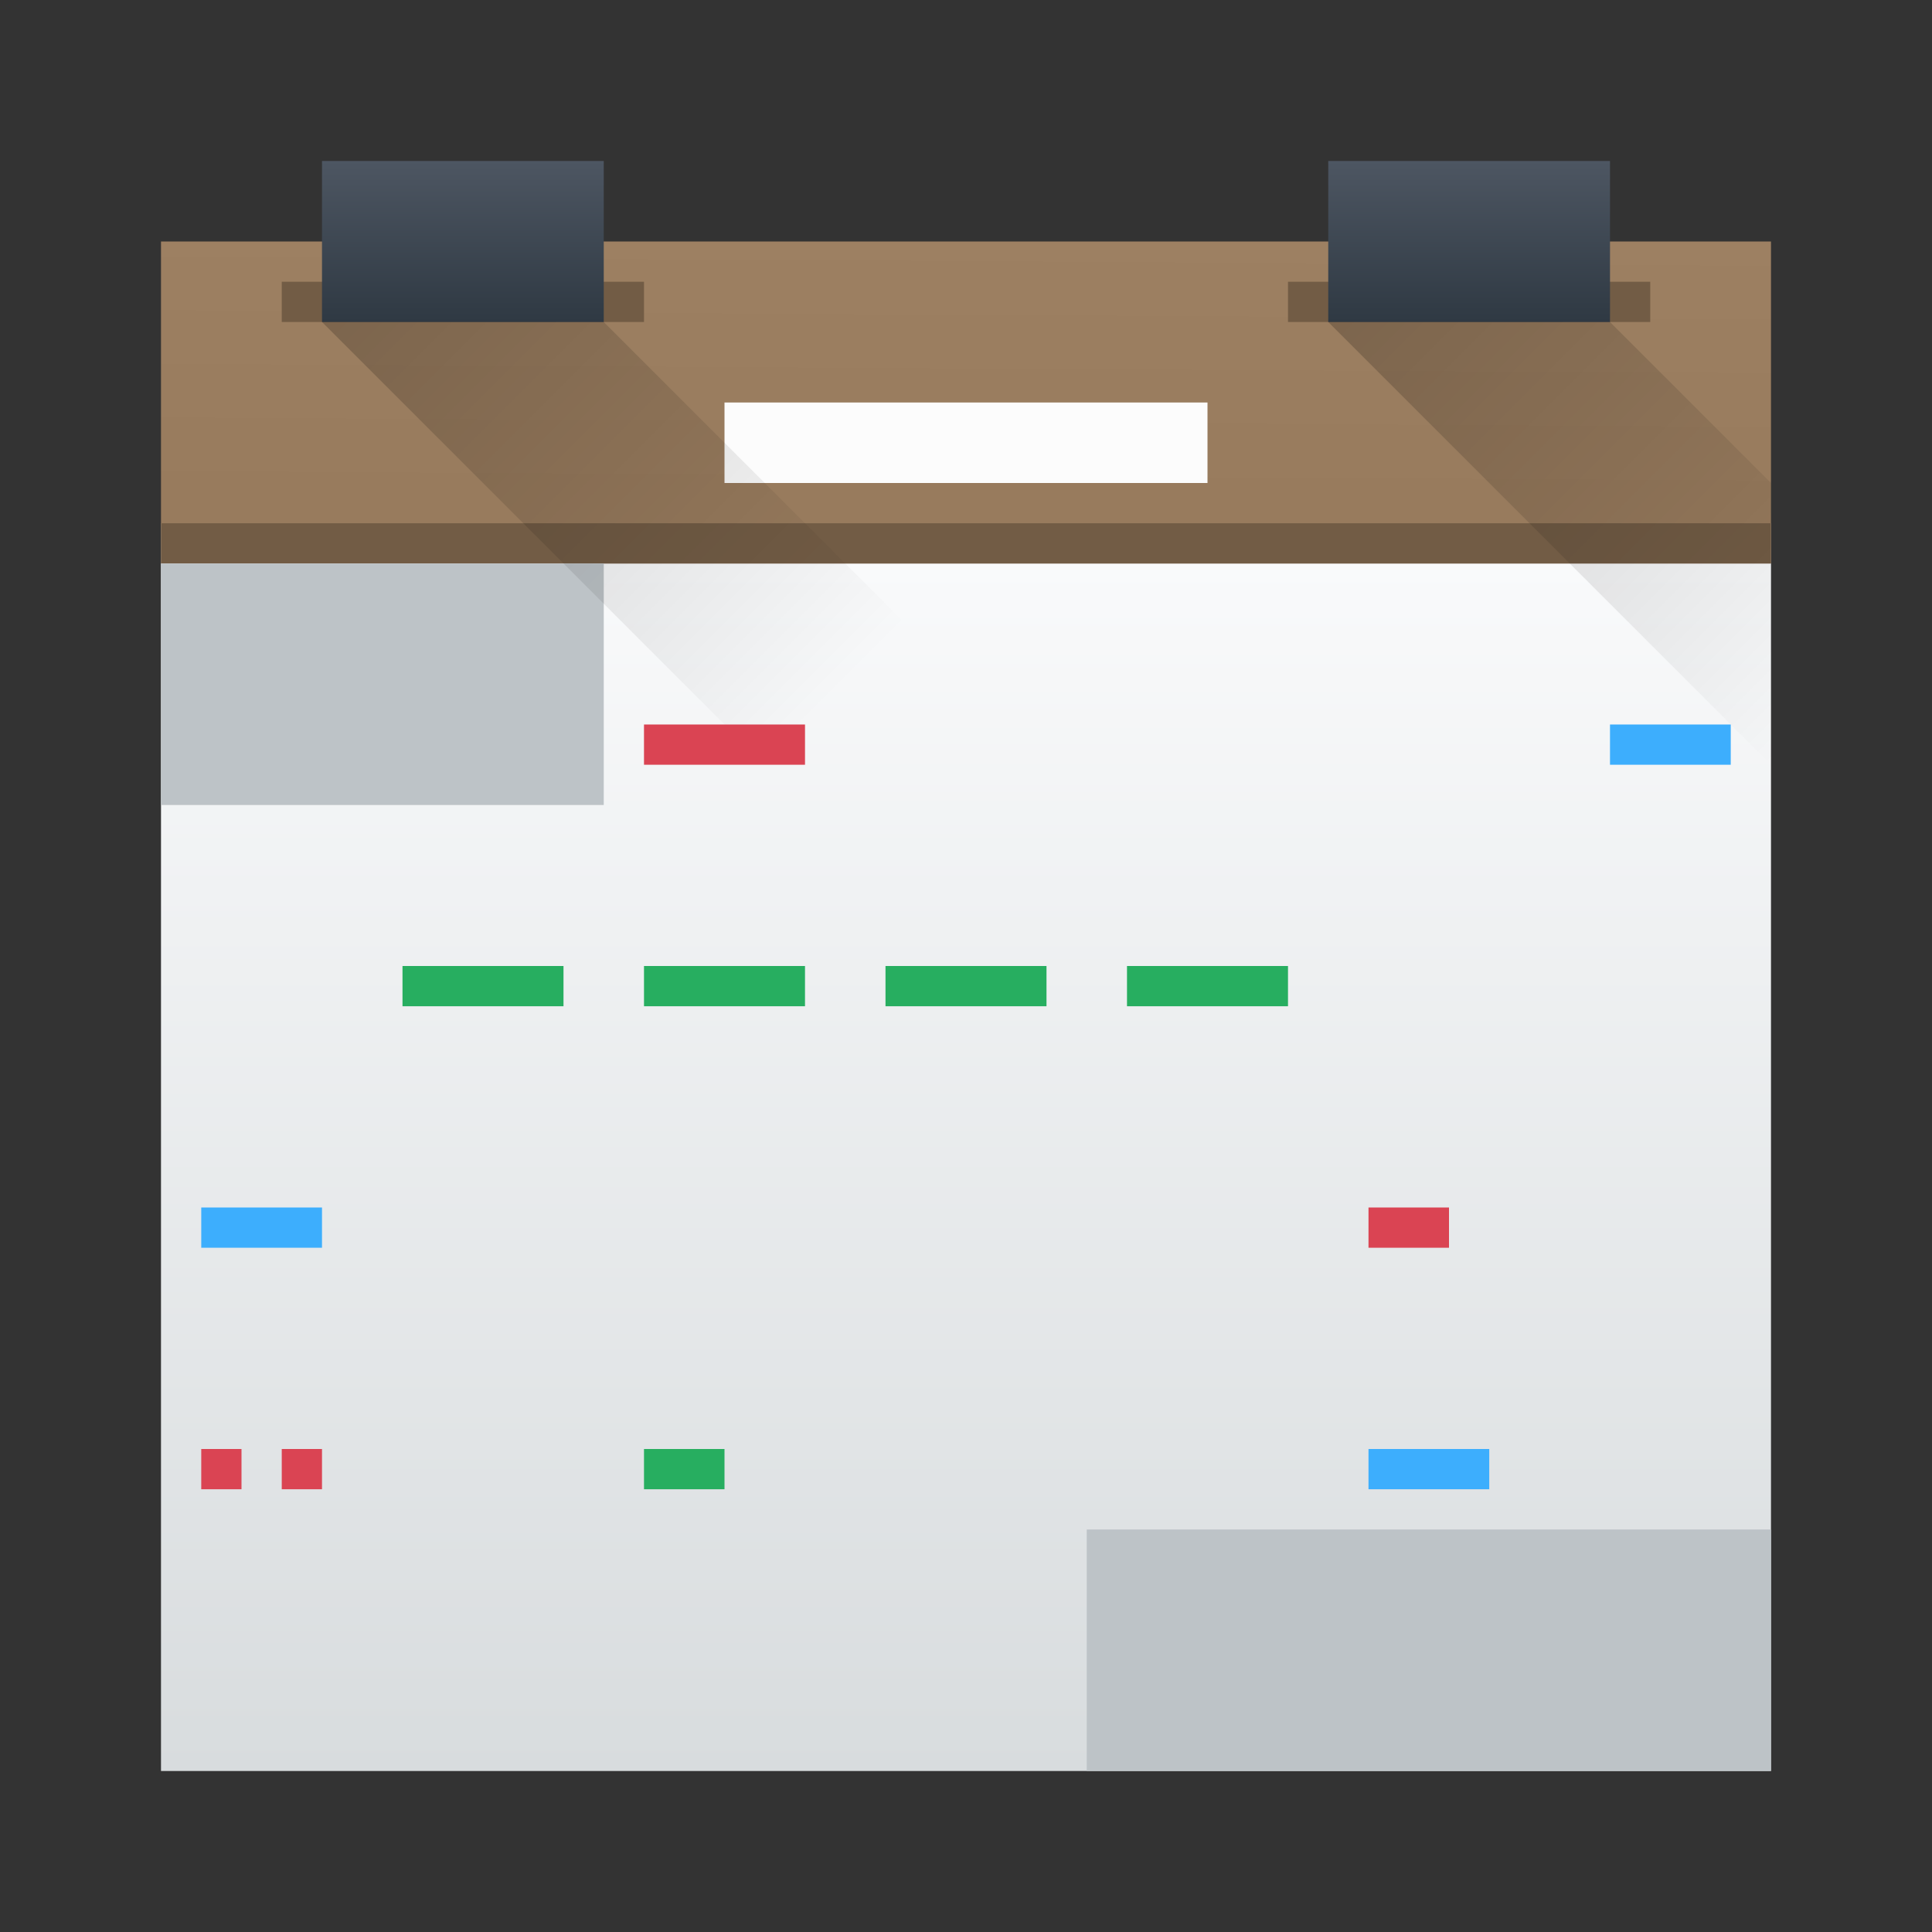 <svg width="48" xmlns="http://www.w3.org/2000/svg" height="48" xmlns:xlink="http://www.w3.org/1999/xlink">
 <rect width="100%" height="100%" fill="#333333" stroke="none"/>
 <defs>
  <linearGradient id="a" y1="13.634" x1="29.06" y2="1.499" x2="29.01" gradientUnits="userSpaceOnUse" gradientTransform="matrix(-.994-.003.004.659 47.823 4.893)">
   <stop stop-color="#977a5c"/>
   <stop offset="1" stop-color="#9d8062"/>
  </linearGradient>
  <linearGradient id="b" y1="38" y2="8" gradientUnits="userSpaceOnUse" x2="0" gradientTransform="translate(0 6)">
   <stop stop-color="#d8dcde"/>
   <stop offset="1" stop-color="#f9fafb"/>
  </linearGradient>
  <linearGradient id="c" y1="8" y2="4" x2="0" gradientUnits="userSpaceOnUse" gradientTransform="translate(1)">
   <stop stop-color="#2f3943"/>
   <stop offset="1" stop-color="#4d5662"/>
  </linearGradient>
  <linearGradient xlink:href="#c" id="d" y1="8" y2="4" x2="0" gradientUnits="userSpaceOnUse" gradientTransform="translate(26)"/>
  <linearGradient id="e" y1="8" x1="8" y2="19" x2="19" gradientUnits="userSpaceOnUse">
   <stop/>
   <stop offset="1" stop-opacity="0"/>
  </linearGradient>
  <linearGradient xlink:href="#e" id="f" y1="8" x1="8" y2="19" x2="19" gradientUnits="userSpaceOnUse" gradientTransform="translate(25)"/>
 </defs>
 <g stroke-linejoin="bevel" stroke-width="2">
  <path fill="url(#b)" d="m4 13v31h40v-31z"/>
  <path fill="url(#a)" d="m4 6h40v8h-40z"/>
  <g stroke-linecap="round">
   <rect width="40" x="4" y="13" fill="#725c45" height="1"/>
   <g fill="#bdc3c7">
    <rect width="11" x="4" y="14" height="6"/>
    <rect width="17" x="27" y="38" height="6"/>
   </g>
   <rect width="9" x="7" y="7" fill="#725c45" height="1"/>
   <rect width="7" x="8" y="4" fill="url(#c)" height="4"/>
   <rect width="9" x="32" y="7" fill="#725c45" height="1"/>
   <rect width="7" x="33" y="4" fill="url(#d)" height="4"/>
   <rect width="12" x="18" y="10" fill="#fcfcfc" height="2"/>
  </g>
 </g>
 <g fill-rule="evenodd">
  <path opacity=".2" fill="url(#e)" d="m8 8l11 11h7l-11-11z"/>
  <path opacity=".2" fill="url(#f)" d="m33 8l11 11v-7l-4-4z"/>
 </g>
 <g stroke-linejoin="bevel" stroke-linecap="round" stroke-width="2">
  <g fill="#da4453">
   <rect width="4" x="16" y="18" height="1"/>
   <rect width="2" x="34" y="30" height="1"/>
   <rect width="1" x="5" y="36" height="1"/>
   <rect width="1" x="7" y="36" height="1"/>
  </g>
  <g fill="#27ae60">
   <rect width="2" x="16" y="36" height="1"/>
   <rect width="4" x="28" y="24" height="1"/>
   <rect width="4" x="10" y="24" height="1"/>
   <rect width="4" x="16" y="24" height="1"/>
   <rect width="4" x="22" y="24" height="1"/>
  </g>
  <g fill="#3daefd">
   <rect width="3" x="34" y="36" height="1"/>
   <rect width="3" x="5" y="30" height="1"/>
   <rect width="3" x="40" y="18" height="1"/>
  </g>
 </g>
</svg>
